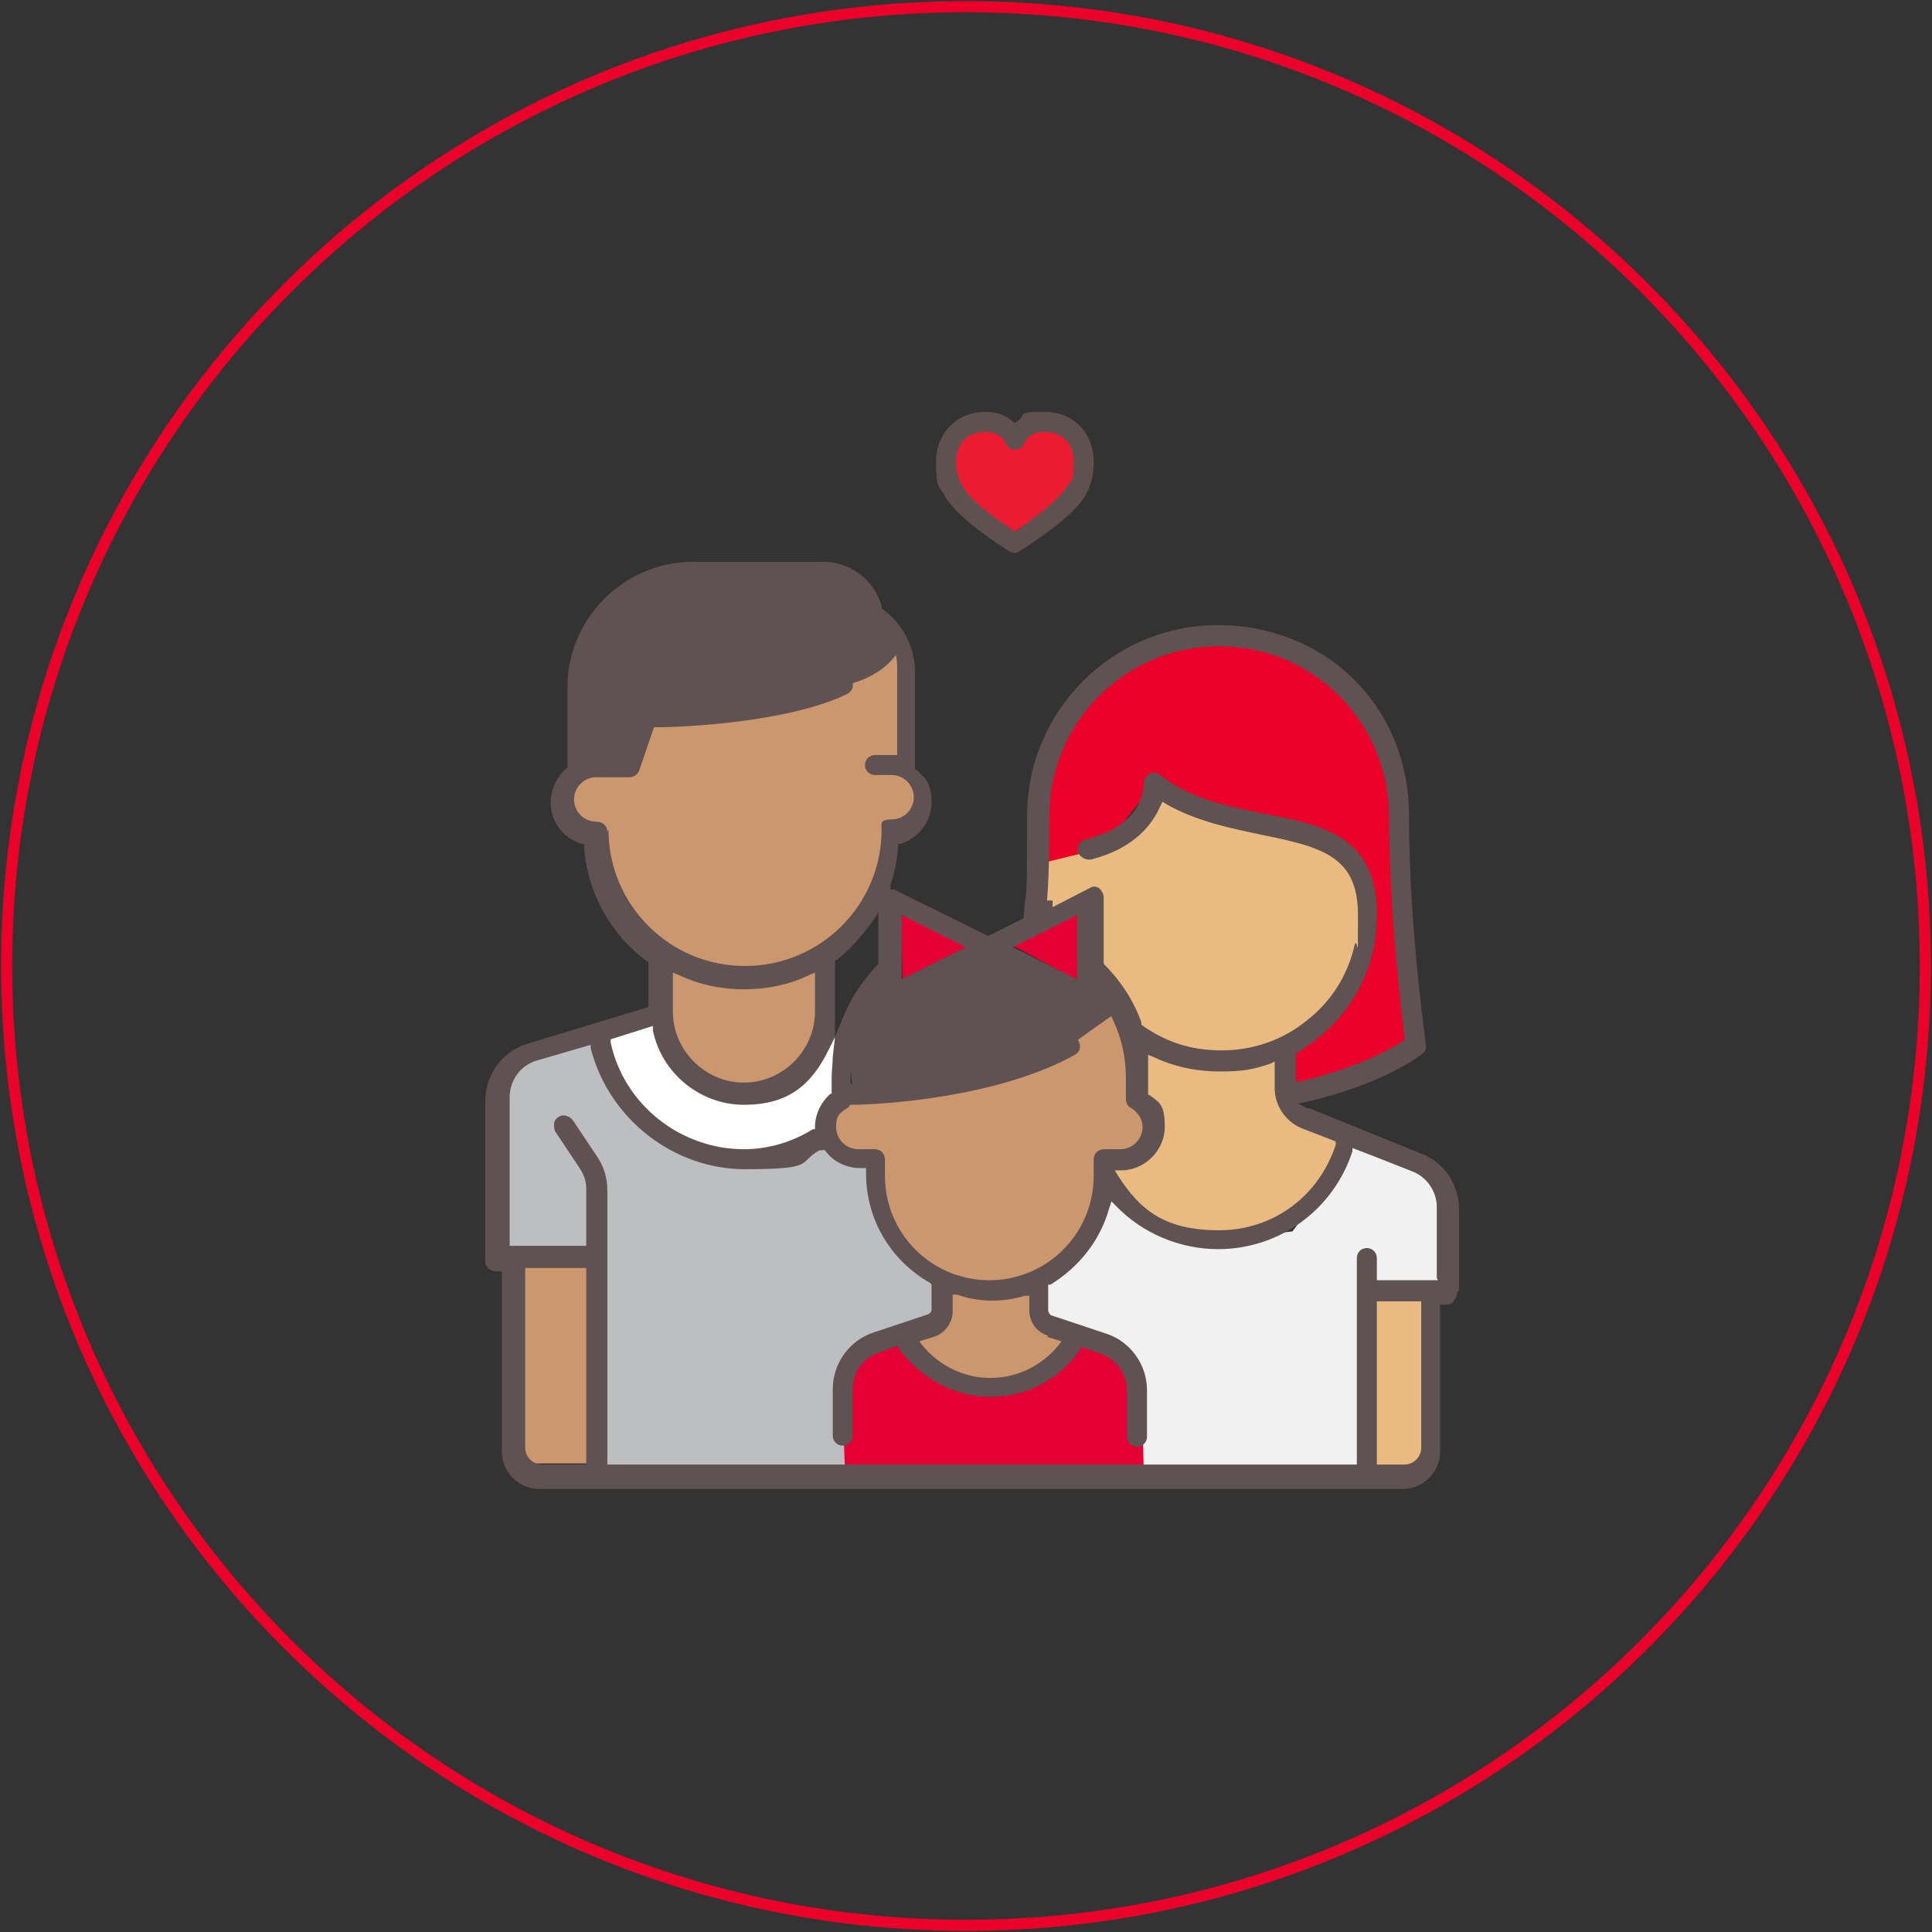 <?xml version="1.0" encoding="UTF-8"?>
<svg id="Layer_2" xmlns="http://www.w3.org/2000/svg" xmlns:xlink="http://www.w3.org/1999/xlink" version="1.1" viewBox="0 0 174 174">
  <rect x="0" y="0" width="174" height="174" fill="#333333" stroke="none"/>
  <!-- Generator: Adobe Illustrator 29.2.1, SVG Export Plug-In . SVG Version: 2.1.0 Build 116)  -->
  <defs>
    <style>
      .st0, .st1 {
        fill: none;
      }

      .st1 {
        stroke: #ea0029;
      }

      .st2 {
        fill: #f2f1f2;
      }

      .st3 {
        fill: #5f5150;
      }

      .st4 {
        fill: #bcbec0;
      }

      .st5 {
        fill: #cd976d;
      }

      .st6 {
        fill: #ea0029;
      }

      .st7 {
        fill: #5f5252;
      }

      .st8 {
        fill: #fff;
      }

      .st9 {
        fill: #eabb80;
      }

      .st10 {
        fill: #ed1b30;
      }

      .st11 {
        clip-path: url(#clippath);
      }

      .st12 {
        fill: #e40032;
      }
    </style>
    <clipPath id="clippath">
      <rect class="st0" width="174" height="174"/>
    </clipPath>
  </defs>
  <g class="st11">
    <path class="st1" d="M87,173.4c47.7,0,86.4-38.7,86.4-86.4S134.7.6,87,.6.6,39.3.6,87s38.7,86.4,86.4,86.4Z"/>
  </g>
  <path class="st12" d="M75.6,130.2c-.2-1.1-.2-2.2,0-3.3,0-1.1.2-2.2.2-3.3,0-.4,0-.9.3-1.3.2-.4.7-.6,1.1-.8.8-.4,1.7-.8,2.6-1.2.3-.1.7-.2,1-.2.5,0,.9.4,1.3.8s.6.9.9,1.2c.6.7,1.5,1,2.4,1.3,1.4.5,2.8.9,4.3,1.2.4,0,.8.2,1.2.2.9,0,1.7-.6,2.4-1.2.9-.7,1.8-1.3,2.6-1.9.8-.6,1.6-1.2,2.6-1.3.4,0,.9,0,1.3,0,.8.1,1.5.3,2.1.7.8.6,1.2,1.6,1.3,2.5s0,1.9,0,2.9c-.2,2.1,0,4.2.1,6.2-3.2,0-6.5-.2-9.7,0-3,.2-5.9.3-8.9.1-2.3,0-3.7,0-6-.1-.8,0-2.8.7-2.9-.1-.1-.9,0-1.9-.2-2.7h0Z"/>
  <rect class="st5" x="46.4" y="113.1" width="6.7" height="18.7"/>
  <rect class="st9" x="122.9" y="116" width="5.7" height="16.5"/>
  <polygon class="st5" points="96.9 120.6 95.2 122.5 92.6 124.5 88.5 125.1 85.4 124.5 81.2 121.2 83.7 119.3 84.5 115.7 81.8 113.3 79.2 108 78.5 104.1 74.8 104.1 74.4 100.9 74.7 99.4 75.5 98.4 79.6 98.4 86.8 97.3 95.6 94.4 96.6 93.9 100.2 91.4 101.8 92.3 102.8 98.9 103.8 101.3 103.8 102.7 102.5 104.8 99.8 104.3 100.1 106.9 99.3 109.4 97.4 112.2 96 113.2 94.1 115.1 93.1 116 93.6 118 93.9 119.8 96.9 120.6"/>
  <polygon class="st12" points="81.1 82.4 81.3 88.2 87.3 85.3 91.5 85.3 97.2 88.4 97.1 82.1 91.7 84.7 87.3 84.7 81.1 82.4"/>
  <polygon class="st7" points="76.8 98.2 80.4 97.9 84.1 97.9 96.3 94.2 100.5 91.2 98.6 88.1 97.5 89.2 89.3 85.7 80.4 89.8 80.3 87.5 78.1 89.3 76.4 94.2 76.8 98.2"/>
  <polygon class="st9" points="99.7 105.6 102.2 108.6 104.8 110.8 107.6 111.7 110.8 111.3 114.6 110.8 117.2 108.6 119.2 106.5 120.4 104.6 121.4 102.4 116.5 100.1 116.1 97.9 116.1 93.9 119 91.9 120.3 89.8 122.4 85.5 123.5 81.3 122.9 78.6 121.4 76.4 117.2 75.1 106.8 72.2 104 70.4 103.5 72 101.7 74.7 99.4 76.4 93.7 77.7 93.1 82.2 98 81 97.9 88.9 100.4 89.8 102.1 95.6 103.6 102 99.7 105.6"/>
  <polygon class="st8" points="59.4 91.6 54.2 93.3 55.5 97.9 58.2 101.5 60.4 102.8 65.5 104.1 69.5 104.3 73.7 103.3 73.7 101.3 75.2 99.5 76.1 97.5 75.9 93.2 74.1 93.9 72.5 96.2 70.9 97.9 65.7 98.2 63.2 97.7 60.8 95.6 59.8 93.9 59.4 91.6"/>
  <polygon class="st4" points="53.5 113.2 44.8 113.2 45.1 97.4 46 95.8 50.2 93.9 54.2 93.3 55.1 96.7 55.8 99.5 58.6 101.7 63.3 103.9 67.5 104.6 73 103.4 74.4 102.6 76.5 104.6 78.4 104.7 79.5 110.2 81.8 113.3 84.2 116 84.7 118.5 81.7 120 76.8 122.1 75.8 124.9 76.1 132.3 53.8 133 53.5 113.2"/>
  <polygon class="st2" points="99.8 105.4 99 110.1 97.8 111.9 95.1 114.7 93.9 115.8 94.3 119.4 100.8 122.1 101.8 123.4 102.9 127.8 103 132.2 122.9 132.2 123.1 115.8 130.3 116.1 130.2 106.4 121.7 102.4 120 106.1 116.4 110.9 112.1 111.4 106.1 111.9 101.9 107.9 99.8 105.4"/>
  <polygon class="st5" points="79.8 57.2 76 61.4 68.8 64 58.2 64.8 56.3 69.1 52 69.4 51.3 70.3 50.7 73 53.8 75.4 54.5 79.7 56 82.6 59.2 85.5 60.1 91.1 61.2 96.3 66.8 98.3 70.9 97.9 72.5 96.2 74.1 93.9 74.9 92.1 74.6 86.1 77.6 83.5 79.6 79.3 80.9 74.9 83.2 73.7 83.7 70.9 81.4 68.2 82.1 58.9 80.7 56.8 79.8 57.2"/>
  <polygon class="st6" points="93.6 77.8 98.4 76.6 100.3 75.2 103.5 71.1 105.8 72.6 109 73.4 114.8 74.4 119.6 76.5 122.8 78.8 123.2 80.4 122.7 85.4 121.9 88 119.6 91.2 115.7 94.9 116.2 98.5 121.3 97.6 127.4 94.1 126.3 82.4 126 73.8 125.2 69.8 124.1 65.2 120.5 61.2 115.5 58.5 110.2 57.3 105 57.8 101.2 59.9 97.3 63.1 94.5 67.8 93.2 71.8 92.9 78 93.6 77.8"/>
  <path class="st7" d="M76.1,61.7s2.9-.5,4.5-2.6c1.1-1.3,0-1-.7-2.4l-1.4-2.3-2.4-2.8h-16s-2.3.9-2.3.9l-2,1.2-1.8,2.1-1.4,3.3v9.9c0,0,4.3,0,4.3,0l1.8-4,11.8-1.8,5.6-1.7h0Z"/>
  <path class="st7" d="M131.4,116.2v-7.3c0-2.2-1.3-4.2-3.4-5h0l-10.1-4.1c0,0-.1,0-.2,0l-.8-.4.9-.2c6.9-1.6,10.2-4.2,10.3-4.3.3-.2.4-.5.3-.9,0-.4-1.5-10.4-1.5-20.5s-7.7-17.2-17.2-17.2-17.2,7.7-17.2,17.2-.1,5.8-.3,9v.2l-3.2,1.6-8.5-4.2h-.3c0-.1,0-.4,0-.4.4-1.2.6-2.3.7-3.5v-.2s.2,0,.2,0c1.6-.5,2.8-2,2.8-3.7s-.5-2.2-1.4-3h-.1v-8.8c0-2.2-1.1-4.4-3-5.7h0c0,0,0-.2,0-.2-.6-2.3-2.8-4-5.2-4h-11.8c-6.2,0-11.3,5.1-11.3,11.3v7.3h-.1c-.9.8-1.4,1.9-1.4,3.1,0,1.7,1.1,3.2,2.8,3.7h.2c0,0,0,.3,0,.3.3,4.1,2.4,7.9,5.7,10.3h.1v4.1l-10.9,3.3c-2.3.7-3.8,2.8-3.8,5.2v14.4c0,.5.4.9,1,.9h.5v16.2c0,1.9,1.5,3.4,3.4,3.4h77.7c1.9,0,3.4-1.5,3.4-3.4v-13.2h.5c.2,0,.5,0,.7-.3s.3-.4.3-.7h0ZM117.2,101.6l3.1,1.2v.3c-1.5,4.6-5.6,7.7-10.5,7.7s-7.1-1.8-9.1-4.9l-.3-.5h.6c2.1,0,3.9-1.8,3.9-3.9s-.5-2.2-1.4-2.9h-.1v-1.5c0-.5,0-1,0-1.5v-.6c0,0,.5.2.5.2,1.9.9,3.9,1.3,6,1.3s3-.2,4.5-.7l.4-.2v2.4c0,1.6,1,3,2.4,3.6h0ZM94.3,81.1c.2-2.7.2-5.2.2-7.6,0-8.4,6.8-15.3,15.3-15.3s15.3,6.9,15.3,15.3,1.1,17.5,1.4,20v.2s-.2.1-.2.1c-1.1.7-4.1,2.4-9.2,3.6h-.4c0,0,0-2.6,0-2.6h.2c.7-.5,1.3-.9,1.9-1.4,2.5-2,4.2-4.8,4.9-7.9.2-1,.3-2.1.3-3.2,0-7-4.9-8-10.1-9-3.3-.7-6.7-1.3-9.4-3.5-.3-.2-.7-.3-1-.1-.3.2-.5.5-.5.9s0,3.7-5.2,5c-.2,0-.5.2-.6.4-.1.2-.2.5-.1.7.1.5.7.8,1.2.7,3.9-1,5.5-3.2,6.2-4.8l.2-.4.3.2c2.8,1.6,5.9,2.2,8.7,2.8,5.5,1.1,8.6,2,8.6,7.2s0,1.8-.3,2.7c-.6,2.7-2.1,5.1-4.3,6.8-2.2,1.8-4.9,2.7-7.7,2.7s-5.1-.8-7.2-2.3h0c0,0,0-.2,0-.2-.7-2-1.9-3.8-3.4-5.3h0v-6c0-.3-.2-.6-.4-.8-.3-.2-.6-.2-.9,0l-3.3,1.7v-.6s0,0,0,0ZM97,82.4v5.8l-5.8-2.9s5.8-2.9,5.8-2.9ZM81.2,82.4l5.8,2.9-5.8,2.9s0-5.8,0-5.8ZM80.7,90.5l8.4-4.2,8.4,4.2c.3.2.7.1.9,0,.1,0,.2-.2.3-.3l.3-.4.3.4c1.4,2.1,2.1,4.4,2.1,6.9v1.9c0,.3.2.7.5.8.6.4,1,1,1,1.7,0,1.1-.9,2-2,2h-1.5c-.5,0-.9.4-.9.9v1.5c0,5.2-4.2,9.4-9.4,9.4s-9.4-4.2-9.4-9.4v-1.5c0-.5-.4-.9-.9-.9h-1.5c-1.1,0-2-.9-2-2s.4-1.3,1-1.7c0,0,.2-.1.2-.2h0c0-.1.1-.1.1-.1,3,0,13.4-.7,20.2-4.5.5-.3.6-.8.3-1.3-.1-.2-.3-.4-.6-.4s-.5,0-.7,0c-6,3.4-15.2,4.1-18.9,4.3h-.3v-.5c0-2.4.7-4.8,2.1-6.9l.3-.4.3.4c0,.1.2.2.3.3.3.2.6.2.9,0h0ZM94.3,120.4l1.3.4-.3.4c-1.5,1.8-3.7,2.9-6.1,2.9s-4.6-1.1-6.1-2.9l-.3-.4,1.3-.4c1-.3,1.7-1.3,1.7-2.3v-1.5h.4c2,.7,4.1.7,6.1.1h.4c0-.1,0,1.3,0,1.3,0,1.1.7,2,1.7,2.3h0ZM54.7,74.9c0-.5-.4-.9-1-.9-1.1,0-2-.9-2-2s.9-2,2-2h3c.4,0,.8-.3.9-.7l1.3-3.8h.2c2.7,0,12.1-.5,17.2-3,.2-.1.4-.3.5-.6,0-.2,0-.5,0-.7-.1-.2-.3-.4-.6-.5-.2,0-.5,0-.7,0-5.6,2.8-17.2,2.8-17.3,2.8-.4,0-.8.3-.9.7l-1.3,3.8h-2.8s0-6.4,0-6.4c0-5.2,4.2-9.4,9.4-9.4h11.8c1.7,0,3.1,1.2,3.4,2.9,0,.3.2.5.5.7,1.6.9,2.5,2.5,2.5,4.3v7.9h-.3c0,0-.1,0-.2,0h-1.5c-.5,0-.9.4-.9.9s.4.9.9.9h1.5c1.1,0,2,.9,2,2s-.9,2-2,2-.9.4-.9.9c0,6.8-5.5,12.3-12.3,12.3s-12.3-5.5-12.3-12.3h0ZM73.4,87.6v3.5c0,3.5-2.9,6.4-6.4,6.4s-6.4-2.9-6.4-6.4v-3.5l.5.2c1.9.9,3.9,1.3,5.9,1.3s4.1-.4,5.9-1.3c0,0,.5-.2.5-.2ZM58.8,92.4v.4c.8,3.9,4.3,6.7,8.2,6.7s5.9-1.7,7.4-4.5l.8-1.6v-1.9c0-.1,0-.2,0-.3v-4.7h.1c1.3-1,2.3-2.2,3.2-3.4l.6-.9v4.6h0c-1.4,1.5-2.5,3.1-3.2,4.9l-.7,1.7-.2,1.8c0,.6-.1,1.2-.1,1.9v1.4h-.1c-.9.8-1.4,1.9-1.4,3v.2h-.2c-1.9,1.2-4.1,1.8-6.2,1.8-5.7,0-10.8-4-12-9.6v-.3c0,0,3.8-1.2,3.8-1.2h0ZM52.8,131.9h-4c-.8,0-1.5-.7-1.5-1.5v-.7c0,0,0-.1,0-.2v-15.3h5.5v17.7h0ZM128,130.4c0,.8-.7,1.5-1.5,1.5h-2.5v-14.7h4v12.3h0v.9h0ZM129.5,115.3h-5.5v-2c0-.5-.4-.9-.9-.9s-.9.4-.9.9v18.6H54.7v-24.7c0-1.1-.3-2.1-.9-3l-2.2-3.3c-.3-.4-.9-.6-1.3-.3-.2.1-.4.4-.4.6s0,.5.1.7l2.2,3.3c.4.6.6,1.2.6,1.9v5.1h-6.9v-13.4c0-1.5,1-2.9,2.5-3.3l4.8-1.4v.3c1.6,6.3,7.4,10.9,13.9,10.9s4.7-.6,6.7-1.7h.3c0-.1.2,0,.2,0,.7,1,1.9,1.6,3.2,1.6h.5v.5c0,4.1,2.2,7.8,5.7,9.8h.2v2.4c0,.2-.1.4-.4.5l-4.8,1.6c-2.2.7-3.7,2.8-3.7,5.1v4.2c0,.5.4.9.9.9s.9-.4.9-.9v-4.2c0-1.5.9-2.8,2.4-3.3l1.7-.6v.2c2,2.7,5,4.4,8.3,4.4s6.3-1.6,8.1-4.3v-.2c.1,0,1.8.6,1.8.6,1.4.5,2.4,1.8,2.4,3.3v4.2c0,.5.4.9.9.9s.9-.4.9-.9v-4.2c0-2.3-1.5-4.4-3.7-5.1l-4.8-1.6c-.2,0-.4-.3-.4-.5v-2.3h.2c2.6-1.6,4.5-4,5.3-6.9l.2-.6.4.4c2.4,2.5,5.8,3.9,9.2,3.9,5.6,0,10.4-3.6,12.1-8.8v-.3c.1,0,5.4,2.1,5.4,2.1,1.3.5,2.2,1.8,2.2,3.2v6.4h0Z"/>
  <path class="st0" d="M91.4,40h0c0,.2-.1.4-.1.4v-.4h.2Z"/>
  <path class="st10" d="M90.3,39s-2.7-.7-3-.6-2,1.6-2,1.9,1.2,4.3,1.2,4.3l4.7,3.4,5.3-3.6.8-5.8s-3.2-1.3-3.5-1.1-3.5,1.4-3.5,1.4h0Z"/>
  <path class="st3" d="M97.7,44.7c.6-1,.8-2,.8-3.1,0-2.6-1.8-4.5-4.4-4.5s-1.7.2-2.3.7l-.4.3-.4-.3c-.6-.5-1.4-.7-2.3-.7-2.5,0-4.4,1.9-4.4,4.5s.3,2.1.8,3.1c.8,1.3,2.6,2.9,5.7,4.9.5.3.8.2,1.1,0,3.1-2,5-3.6,5.8-4.9ZM91.8,47.6l-.4.3-.4-.3c-3-2-4-3.2-4.3-3.8-.4-.7-.6-1.4-.6-2.2,0-2,1.4-2.7,2.6-2.7s1.7.6,1.9,1.1c.1.3.5.5.8.5s.7-.2.8-.5c.2-.5.7-1.1,1.9-1.1s2.6.7,2.6,2.7-.2,1.5-.6,2.2c-.3.5-1.3,1.7-4.3,3.8Z"/>
</svg>